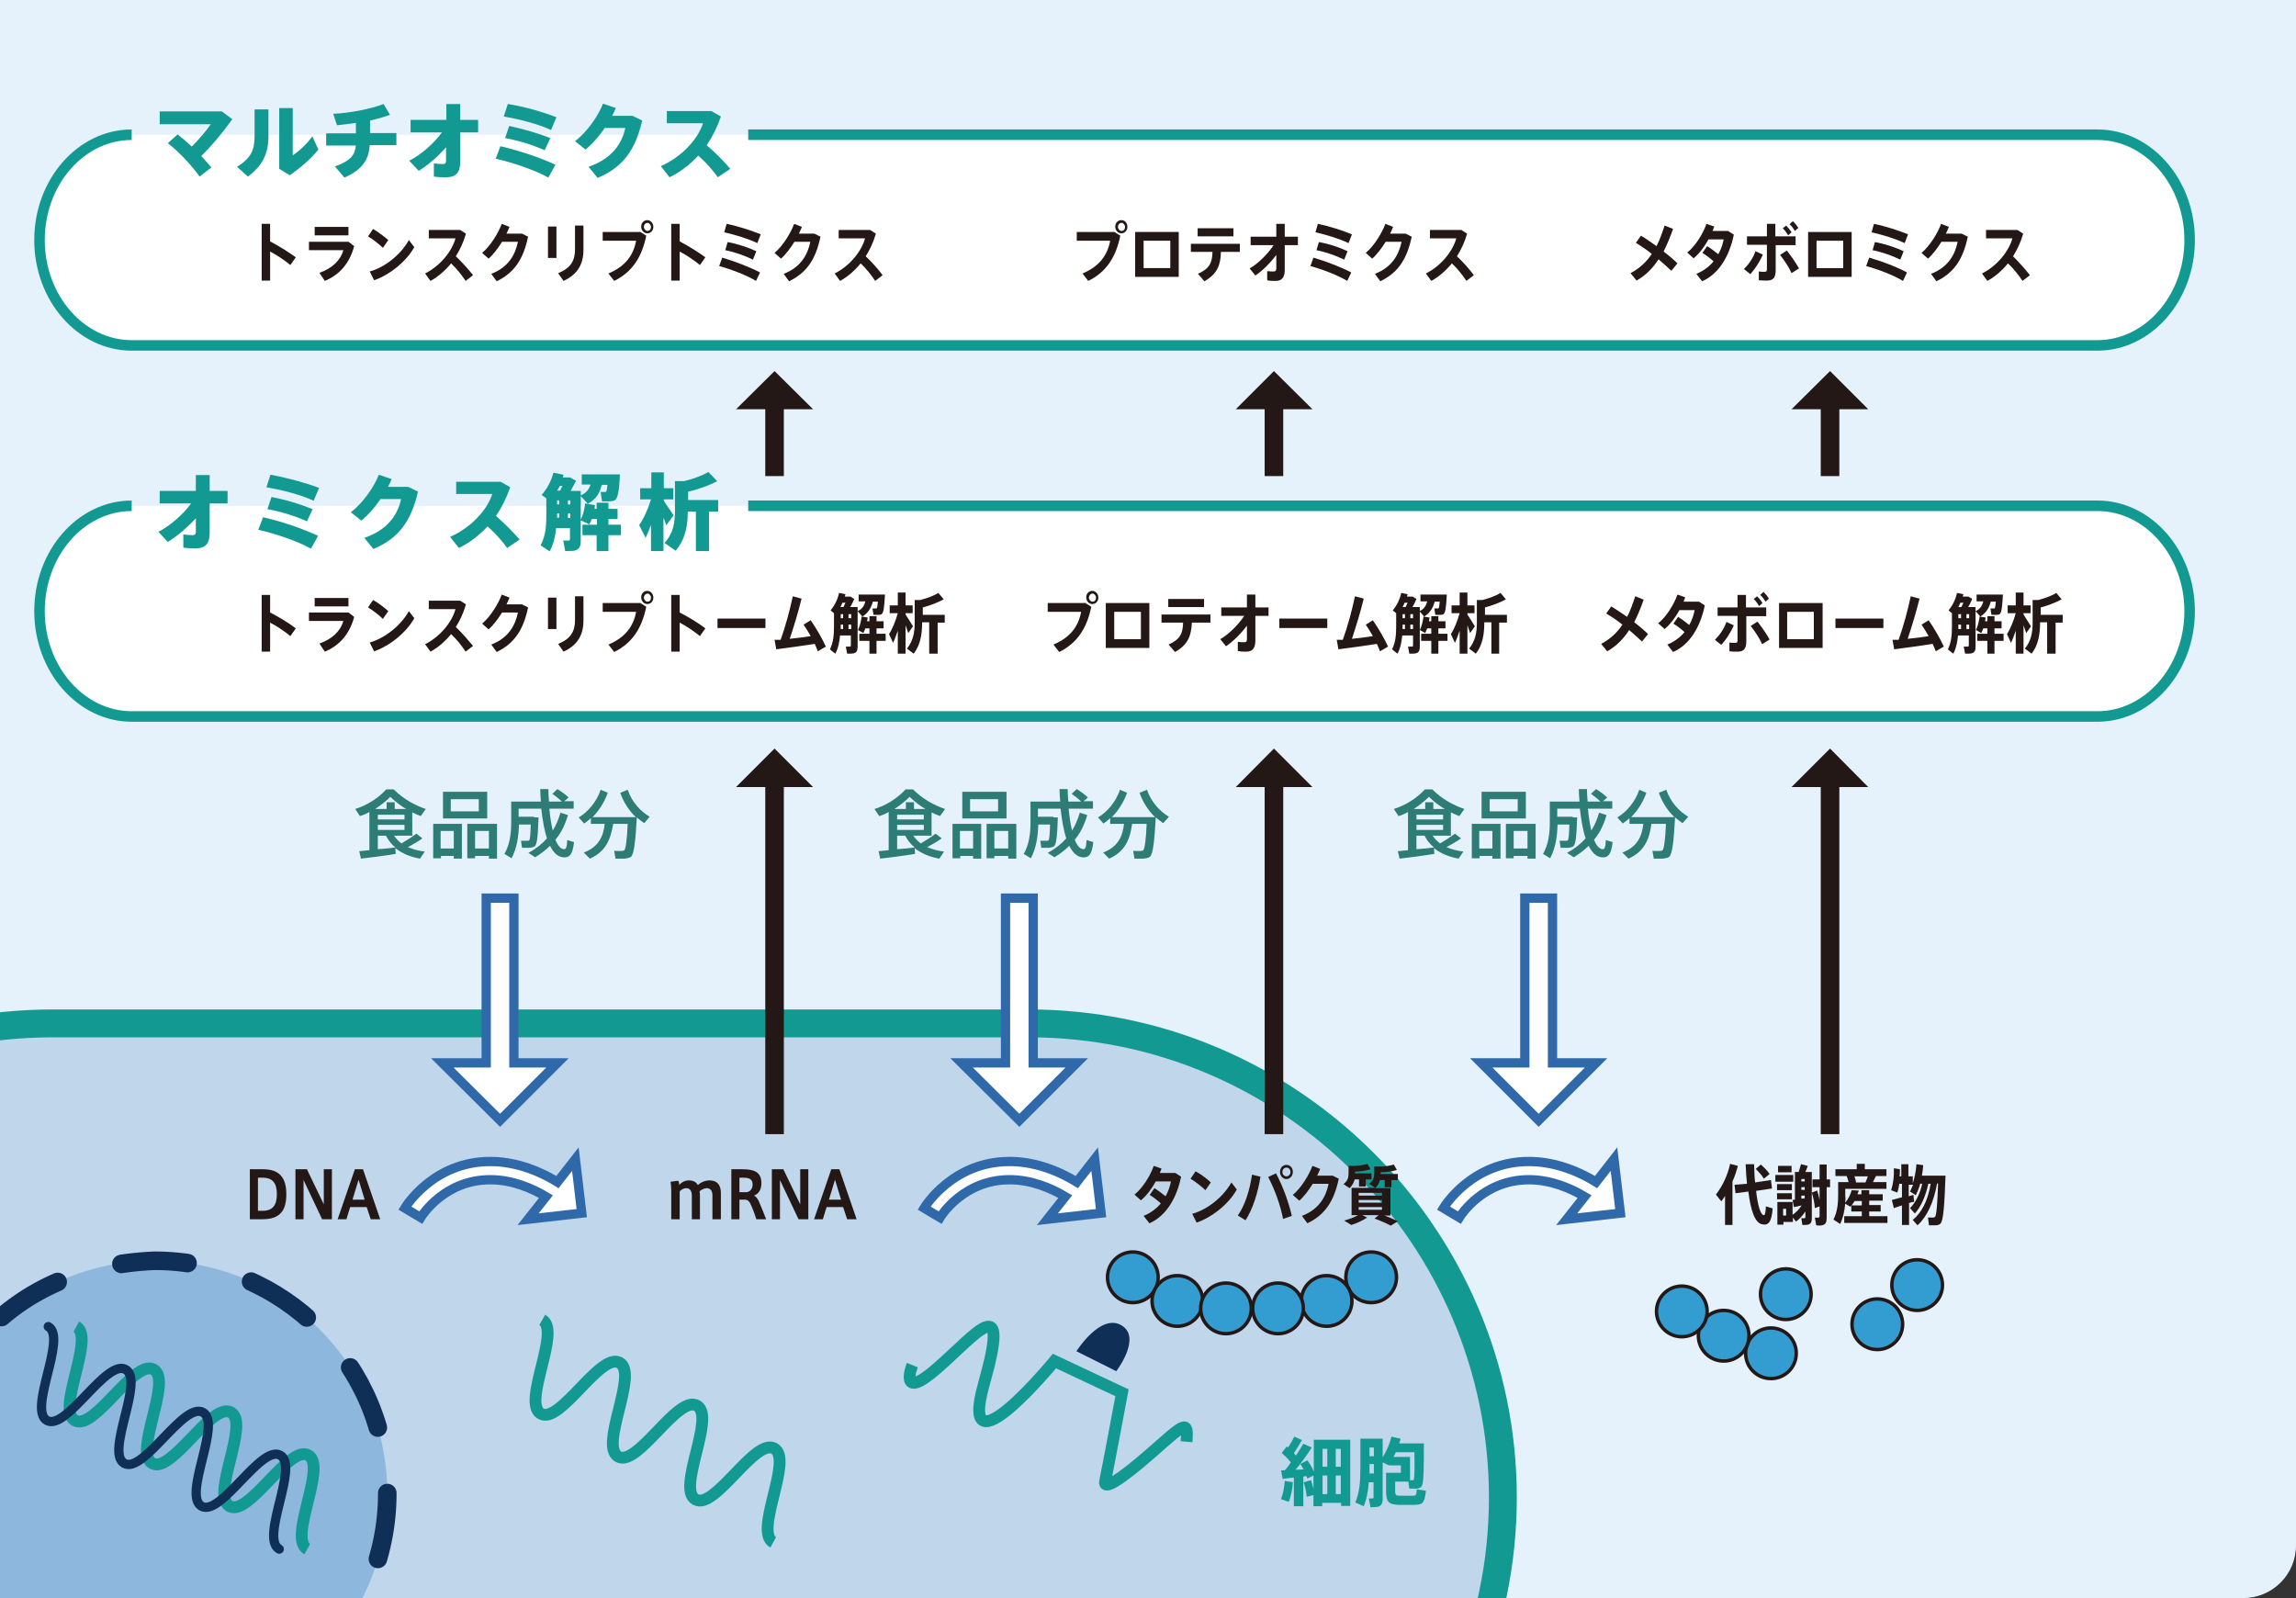 <?xml version="1.0" encoding="utf-8"?>
<!-- Generator: Adobe Illustrator 26.0.1, SVG Export Plug-In . SVG Version: 6.00 Build 0)  -->
<svg version="1.1" id="レイヤー_1" xmlns="http://www.w3.org/2000/svg" xmlns:xlink="http://www.w3.org/1999/xlink" x="0px"
	 y="0px" width="680px" height="473.3px" viewBox="0 0 680 473.3" style="enable-background:new 0 0 680 473.3;"
	 xml:space="preserve">
<rect x="0" y="0" width="680" height="473.3" fill="#333333" stroke="none"/>
<style type="text/css">
	.st0{fill:#E5F1FB;}
	.st1{fill:#FFFFFF;stroke:#129A92;stroke-width:3.115;stroke-miterlimit:10;}
	.st2{fill:#129A92;}
	.st3{fill:#231815;}
	.st4{fill:#2E7C76;}
	.st5{fill:none;stroke:#231815;stroke-width:5.502;stroke-miterlimit:10;}
	.st6{opacity:0.25;clip-path:url(#SVGID_00000102502403453906076290000016439939789558323133_);}
	.st7{fill:#4A85BD;}
	.st8{clip-path:url(#SVGID_00000102502403453906076290000016439939789558323133_);}
	.st9{fill:none;stroke:#129A92;stroke-width:8.254;stroke-miterlimit:10;}
	.st10{fill:#FFFFFF;stroke:#3069A9;stroke-width:2.751;stroke-miterlimit:10;}
	.st11{fill:#339CD1;stroke:#231815;stroke-width:1.021;stroke-miterlimit:10;}
	.st12{fill:none;stroke:#129A92;stroke-width:3.498;stroke-miterlimit:10;}
	.st13{fill:#0F2F57;}
	.st14{clip-path:url(#SVGID_00000092445132922337821620000003064257666284901024_);}
	.st15{fill:#8EB7DD;}
	.st16{fill:none;stroke:#0F2F57;stroke-width:5.502;stroke-linecap:round;stroke-miterlimit:10;stroke-dasharray:19.672,19.672;}
	.st17{fill:none;stroke:#0F2F57;stroke-width:2.751;stroke-linecap:round;stroke-miterlimit:10;}
	.st18{clip-path:url(#SVGID_00000137113123514345200620000005352216553449046950_);}
	.st19{fill:#F8E9E1;}
	.st20{fill:#B6D6E6;}
	.st21{fill:#237E95;}
	.st22{fill:#FFFFFF;}
	.st23{fill:none;stroke:#211512;stroke-width:2.374;stroke-linecap:round;stroke-miterlimit:10;}
	.st24{fill:none;stroke:#211512;stroke-width:2.374;stroke-linecap:round;stroke-linejoin:round;stroke-miterlimit:10;}
	.st25{fill:none;stroke:#211512;stroke-width:2.016;stroke-linecap:round;stroke-miterlimit:10;}
	.st26{fill:#9E6C4A;}
	.st27{fill:none;stroke:#211512;stroke-width:2.373;stroke-linecap:round;stroke-miterlimit:10;}
	.st28{fill:#211512;}
	.st29{fill:none;stroke:#211512;stroke-width:2.373;stroke-linecap:round;stroke-linejoin:round;stroke-miterlimit:10;}
	.st30{fill:none;stroke:#344053;stroke-width:3;stroke-linecap:round;stroke-miterlimit:10;}
	.st31{fill:#F5BF2E;}
	.st32{fill:none;stroke:#344053;stroke-width:3;stroke-linecap:round;stroke-linejoin:round;stroke-miterlimit:10;}
	.st33{fill:#3AAAC3;}
	.st34{fill:#D65C80;}
	.st35{fill:#E67D94;}
	.st36{fill:#4D6183;}
	.st37{fill:#F8CD74;}
	.st38{fill:#163654;}
	.st39{fill:#1472A7;}
	.st40{fill:#A175AC;}
	.st41{fill:#65AFDA;}
	.st42{fill:#32406A;}
	.st43{fill:#74CAF2;}
	.st44{fill:#AADCF2;}
	.st45{opacity:0.5;}
	.st46{fill-rule:evenodd;clip-rule:evenodd;fill:#3AAFE0;}
	.st47{fill:#3AAFE0;}
	.st48{fill:#5DB6AC;}
	.st49{fill:#E3CBA9;}
	.st50{fill:#EFB8A5;}
	.st51{fill:#28273C;}
	.st52{fill:#EFEA3C;}
</style>
<g>
	<path class="st0" d="M0,0v473.3h664.4c8.6,0,15.6-7,15.6-15.6V0H0z"/>
	<path class="st1" d="M221.6,39.9h399.6c15,0,27.3,14,27.3,31.2l0,0c0,17.2-12.3,31.2-27.3,31.2H39c-15,0-27.3-14-27.3-31.2l0,0
		c0-17.2,12.3-31.2,27.3-31.2"/>
	<g>
		<path class="st2" d="M59.1,52.3c-2-2.9-5.9-7.2-9.4-9.9l2.9-2.6c1.4,1.1,2.8,2.3,4.2,3.6c2.2-2.2,4.5-4.9,5.6-6.6H47.3v-3.8h18.4
			l3.1,2.3c-2.7,3.8-6.1,7.9-9.2,10.9c1.1,1.2,2.2,2.4,3,3.4L59.1,52.3z"/>
		<path class="st2" d="M79.5,32.4v8c0,4.9-1.6,8.6-6.1,11.9l-3.2-2.9c4.5-2.8,5.2-5.4,5.2-9.2v-7.8H79.5z M86.7,32v14
			c1.9-1.2,4.2-3.4,5.8-5.6l1.8,3.9c-2.4,2.9-5.4,5.5-8.5,7.6l-3.1-1.9V32H86.7z"/>
		<path class="st2" d="M105.4,39.4v-3c-1.9,0.3-3.9,0.5-5.6,0.7l-1.1-3.4c4.7-0.2,11.1-1.4,14.9-2.9l1.9,3.2
			c-1.6,0.6-3.7,1.2-5.9,1.7v3.7h7.8V43h-7.9c-0.3,4.3-2.1,7.2-7.5,9.6l-2.8-3.3c4.7-1.7,5.9-3.4,6.2-6.2h-8.8v-3.6H105.4z"/>
		<path class="st2" d="M124,50.6l-2.8-3c3.4-1.7,7.4-5.2,9.7-8.4h-9.3v-3.7h10.6v-4.7h4.1v4.7h5.3v3.7h-5.3V48c0,3-1.2,4.5-4.1,4.5
			c-1.1,0-2.4,0-3.7-0.2v-3.9c1,0.1,2,0.2,2.6,0.2c0.6,0,1-0.2,1-0.9v-4.1C129.9,46.2,126.8,48.9,124,50.6z"/>
		<path class="st2" d="M164.5,48.8l-2.1,3.8c-3.7-2.1-10.3-4.4-15.6-5.6l1.4-3.7C153.8,44.6,160.3,46.8,164.5,48.8z M164.8,34.7
			l-1.6,3.8c-3.8-1.8-9.5-3.2-14-4l1.2-3.7C155.5,31.6,160.8,33.2,164.8,34.7z M163,40.9l-1.7,3.6c-3.1-1.4-7.3-2.8-11.7-3.6
			l1.2-3.6C155,38.2,159.5,39.5,163,40.9z"/>
		<path class="st2" d="M187.3,34.3l2.9,1.4c-2.1,8.9-5.7,13.8-13.2,17l-2.7-3.3c7-2.4,9.9-6.9,10.9-11.5h-6.1
			c-1.7,2.5-3.7,4.8-5.7,6.4l-3.1-2.5c3.6-2.7,6.9-7.5,8.3-11.1l3.8,1.3c-0.3,0.8-0.7,1.5-1.1,2.3H187.3z"/>
		<path class="st2" d="M216.3,50l-3.7,2.5c-1.5-2.1-3.6-4.5-5.8-6.4c-2.5,2.7-5.4,4.9-8.5,6.4l-2.6-3.3c6.4-2.8,11.1-8.2,12.5-12.7
			h-10.7v-3.6h13.2l2.8,1.6c-1.1,3.2-2.5,6-4.2,8.5C211.9,45.2,214.3,47.7,216.3,50z"/>
	</g>
	<g>
		<path class="st3" d="M87.6,76.2L86,78.5c-1.7-1.4-3.9-2.9-6-4v8.6h-2.5V66.3H80v5.2C82.5,72.8,85.4,74.6,87.6,76.2z"/>
		<path class="st3" d="M103.2,71.6l1.7,1.3c-1.4,5.2-4.4,8.5-8.7,10.3l-1.6-2.4c3.8-1.3,6.3-3.8,7.1-6.7H91.5v-2.5H103.2z
			 M103.2,67.2v2.5h-10v-2.5H103.2z"/>
		<path class="st3" d="M115,71.1l-1.6,2.3c-1-1-2.9-2.5-4.4-3.4l1.5-2.2C112.1,68.8,113.9,70.1,115,71.1z M121.1,71.1l1.6,2.1
			c-2.4,4.3-7.3,8.2-11.9,9.8l-1.3-2.6C114,79.2,118.7,75.4,121.1,71.1z"/>
		<path class="st3" d="M140.1,81.5l-2.2,1.7c-1.1-1.7-2.7-3.7-4.3-5.2c-1.8,2.2-3.9,4-6.1,5.2l-1.6-2.2c4.6-2.3,8-6.7,9-10.4H127
			v-2.5h9.3l1.7,1.1c-0.7,2.5-1.8,4.8-3,6.7C136.8,77.6,138.6,79.6,140.1,81.5z"/>
		<path class="st3" d="M154.6,69.2l1.8,0.9c-1.4,6.7-4.1,10.7-9.3,13.2l-1.6-2.2c5-1.9,7.1-5.6,7.9-9.5h-4.7c-1.2,1.9-2.6,3.8-4,5
			l-1.9-1.7c2.5-2.1,4.8-5.9,5.8-8.6l2.3,0.9c-0.2,0.6-0.6,1.3-0.9,2H154.6z"/>
		<path class="st3" d="M164.8,67.1v9.3h-2.5v-9.3H164.8z M172.8,66.9V74c0,4.3-1.8,7.3-5.9,9.2l-1.6-2.3c3.8-1.5,5-3.8,5-7v-7.1
			H172.8z"/>
		<path class="st3" d="M189.5,68.6l1.9,1.2c-1.3,6.4-4.2,10.8-9.5,13.4l-1.7-2.2c5-2.1,7.4-5.4,8.2-9.7h-9.9v-2.6H189.5z
			 M193.5,67.2c0,1.1-0.8,1.9-1.8,1.9c-1,0-1.8-0.9-1.8-2s0.8-1.9,1.8-1.9C192.7,65.2,193.5,66.1,193.5,67.2L193.5,67.2z
			 M190.7,67.2c0,0.6,0.5,1.2,1.1,1.2c0.6,0,1-0.5,1-1.2c0-0.6-0.5-1.2-1-1.2C191.2,66,190.7,66.5,190.7,67.2L190.7,67.2z"/>
		<path class="st3" d="M208.9,76.2l-1.6,2.3c-1.7-1.4-3.9-2.9-6-4v8.6h-2.5V66.3h2.5v5.2C203.8,72.8,206.7,74.6,208.9,76.2z"/>
		<path class="st3" d="M225.1,80.7l-1.2,2.5c-2.6-1.6-7.2-3.4-10.9-4.4l0.9-2.5C217.6,77.4,222.1,79.1,225.1,80.7z M225.3,69.4
			l-1,2.6c-2.7-1.3-6.7-2.5-9.8-3.2l0.7-2.5C218.7,67,222.6,68.3,225.3,69.4z M224,74.4l-1,2.5c-2.2-1.1-5.2-2.2-8.2-2.8l0.7-2.4
			C218.4,72.2,221.6,73.3,224,74.4z"/>
		<path class="st3" d="M241.2,69.2l1.8,0.9c-1.4,6.7-4.1,10.7-9.3,13.2l-1.6-2.2c5-1.9,7.1-5.6,7.9-9.5h-4.7c-1.2,1.9-2.6,3.8-4,5
			l-1.9-1.7c2.5-2.1,4.8-5.9,5.8-8.6l2.3,0.9c-0.2,0.6-0.6,1.3-0.9,2H241.2z"/>
		<path class="st3" d="M261.4,81.5l-2.2,1.7c-1.1-1.7-2.7-3.7-4.3-5.2c-1.8,2.2-3.9,4-6.1,5.2l-1.6-2.2c4.6-2.3,8-6.7,9-10.4h-7.8
			v-2.5h9.3l1.7,1.1c-0.7,2.5-1.8,4.8-3,6.7C258.2,77.6,260,79.6,261.4,81.5z"/>
	</g>
	<g>
		<g>
			<path class="st4" d="M109.4,251.8v-11.3c-0.9,0.5-1.8,0.9-2.8,1.2l-1.4-2.1c3.2-1,6.5-2.9,9.2-5.8h2.2c2.9,2.9,6.3,4.7,9.5,5.8
				l-1.5,2.1c-0.8-0.3-1.7-0.7-2.5-1.1v6.9h-5.4c0.6,0.9,1.4,1.7,2.2,2.3c1.7-1,3.4-2.1,4.4-2.9l1.8,1.4c-1.1,0.8-2.6,1.7-4.3,2.6
				c1.5,0.6,3.1,1.1,5,1.3l-1.4,2.1c-2.8-0.5-5.3-1.5-7.3-3.1l0.1,1.7c-3,0.5-7.6,1.1-10.3,1.4l-0.5-2.2
				C107.3,252,108.3,251.9,109.4,251.8z M111.9,239.6h2.6v-2h2.4v2h3.4c-1.6-0.9-3.1-2.1-4.7-3.6c-1.5,1.5-3,2.6-4.5,3.6H111.9z
				 M119.8,242.7v-1.4h-7.9v1.4H119.8z M111.9,244.3v1.5h7.9v-1.5H111.9z M117.1,251c-1.1-0.9-2.1-2.1-2.8-3.5h-2.4v4
				C113.7,251.4,115.6,251.2,117.1,251z"/>
			<path class="st4" d="M130.6,253.4v0.8h-2.3V244h8.5v10.3h-2.4v-0.8H130.6z M134.4,251.3v-5.2h-3.9v5.2H134.4z M144.3,234.5v7.9
				h-13.1v-7.9H144.3z M133.5,240.3h8.3v-3.6h-8.3V240.3z M140.7,253.4v0.8h-2.3V244h8.8v10.3h-2.4v-0.8H140.7z M144.8,251.3v-5.2
				h-4.1v5.2H144.8z"/>
			<path class="st4" d="M158.2,242.1h1.3c-0.2,5.4-0.4,8.1-1.2,8.6c-0.3,0.2-0.8,0.3-1.4,0.4c-0.5,0-1.6,0-2.3,0l-0.3-2.1
				c0.6,0,1.5,0,2,0c0.2,0,0.3,0,0.4-0.1c0.3-0.2,0.4-1.7,0.5-4.7h-3.5c-0.1,3.5-0.6,7-2.2,10l-2.1-1.3c1.6-2.8,2-6,2-9.4v-6.1h1.4
				h0.9h6.5c-0.1-1.2-0.2-2.4-0.2-3.7h2.4c0,1.3,0.1,2.5,0.2,3.7h3.8c-0.7-0.7-1.7-1.5-2.8-2.3l1.5-1.4c1.4,0.9,2.5,1.7,3.3,2.5
				l-1.3,1.1h2.8v2.2h-7.2c0.2,2.5,0.6,4.7,1,6.5c1-1.6,1.7-3.3,2.3-5.3l2.2,0.7c-0.8,2.8-2,5.3-3.7,7.3c0.7,1.8,1.6,2.8,2.6,2.8
				c0.5,0,0.8-0.5,0.9-2.7l2,0.6c-0.4,3.8-1.4,4.7-3.3,4.5c-1.6-0.2-2.8-1.4-3.8-3.4c-1.3,1.3-2.8,2.4-4.4,3.4l-2-1.3
				c2.2-1.2,4-2.6,5.5-4.3c-0.8-2.4-1.3-5.4-1.7-8.8h-6.7v2.4h3.6H158.2z"/>
			<path class="st4" d="M174.7,254.3c-0.6-0.6-1.1-1.1-1.8-1.8c4.5-1.7,5.8-4.9,6.2-8.5h-4.1v-1.7c-0.6,0.6-1.3,1.1-2,1.6l-1.6-1.8
				c2.7-1.6,5.3-4.6,6.5-8.2l2.1,0.9c-1,2.8-2.6,5.3-4.5,7.2h10.5h1h1.3c-1.9-1.8-3.6-4.3-4.6-7.2l2.2-0.9c1.2,3.6,3.8,6.4,6.5,8
				l-1.6,1.9c-0.7-0.5-1.5-1.1-2.2-1.7c-0.4,7.1-0.8,11-1.8,11.7c-0.4,0.3-1,0.4-1.8,0.5c-0.6,0-1.9,0-2.7,0l-0.4-2.3
				c0.7,0,1.8,0.1,2.4,0c0.2,0,0.4,0,0.6-0.2c0.4-0.4,0.8-2.9,1-7.8h-4.3C180.9,248.4,179.5,252.2,174.7,254.3z"/>
		</g>
	</g>
	<g>
		<g>
			<path class="st4" d="M263.2,251.8v-11.3c-0.9,0.5-1.8,0.9-2.8,1.2l-1.4-2.1c3.2-1,6.5-2.9,9.2-5.8h2.2c2.9,2.9,6.3,4.7,9.5,5.8
				l-1.5,2.1c-0.8-0.3-1.7-0.7-2.5-1.1v6.9h-5.4c0.6,0.9,1.4,1.7,2.2,2.3c1.7-1,3.4-2.1,4.4-2.9l1.8,1.4c-1.1,0.8-2.6,1.7-4.3,2.6
				c1.5,0.6,3.1,1.1,5,1.3l-1.4,2.1c-2.8-0.5-5.3-1.5-7.3-3.1l0.1,1.7c-3,0.5-7.6,1.1-10.3,1.4l-0.5-2.2
				C261.1,252,262.1,251.9,263.2,251.8z M265.7,239.6h2.6v-2h2.4v2h3.4c-1.6-0.9-3.1-2.1-4.7-3.6c-1.5,1.5-3,2.6-4.5,3.6H265.7z
				 M273.6,242.7v-1.4h-7.9v1.4H273.6z M265.7,244.3v1.5h7.9v-1.5H265.7z M270.9,251c-1.1-0.9-2.1-2.1-2.8-3.5h-2.4v4
				C267.5,251.4,269.4,251.2,270.9,251z"/>
			<path class="st4" d="M284.4,253.4v0.8h-2.3V244h8.5v10.3h-2.4v-0.8H284.4z M288.2,251.3v-5.2h-3.9v5.2H288.2z M298.1,234.5v7.9
				H285v-7.9H298.1z M287.3,240.3h8.3v-3.6h-8.3V240.3z M294.5,253.4v0.8h-2.3V244h8.8v10.3h-2.4v-0.8H294.5z M298.6,251.3v-5.2
				h-4.1v5.2H298.6z"/>
			<path class="st4" d="M312,242.1h1.3c-0.2,5.4-0.4,8.1-1.2,8.6c-0.3,0.2-0.8,0.3-1.4,0.4c-0.5,0-1.7,0-2.3,0l-0.3-2.1
				c0.6,0,1.5,0,2,0c0.2,0,0.3,0,0.4-0.1c0.3-0.2,0.4-1.7,0.5-4.7h-3.5c-0.1,3.5-0.6,7-2.2,10l-2.1-1.3c1.6-2.8,2-6,2-9.4v-6.1h1.4
				h0.9h6.5c-0.1-1.2-0.2-2.4-0.2-3.7h2.4c0,1.3,0.1,2.5,0.2,3.7h3.8c-0.7-0.7-1.7-1.5-2.8-2.3l1.5-1.4c1.4,0.9,2.5,1.7,3.3,2.5
				l-1.3,1.1h2.8v2.2h-7.2c0.2,2.5,0.6,4.7,1,6.5c1-1.6,1.7-3.3,2.3-5.3l2.2,0.7c-0.8,2.8-2,5.3-3.7,7.3c0.7,1.8,1.6,2.8,2.6,2.8
				c0.5,0,0.8-0.5,0.9-2.7l2,0.6c-0.4,3.8-1.4,4.7-3.3,4.5c-1.6-0.2-2.8-1.4-3.8-3.4c-1.3,1.3-2.8,2.4-4.4,3.4l-2-1.3
				c2.2-1.2,4-2.6,5.5-4.3c-0.8-2.4-1.3-5.4-1.7-8.8h-6.7v2.4h3.6H312z"/>
			<path class="st4" d="M328.5,254.3c-0.6-0.6-1.1-1.1-1.8-1.8c4.5-1.7,5.8-4.9,6.2-8.5h-4.1v-1.7c-0.6,0.6-1.3,1.1-2,1.6l-1.6-1.8
				c2.7-1.6,5.3-4.6,6.5-8.2l2.1,0.9c-1,2.8-2.6,5.3-4.5,7.2h10.5h1h1.3c-1.9-1.8-3.6-4.3-4.6-7.2l2.2-0.9c1.2,3.6,3.8,6.4,6.5,8
				l-1.7,1.9c-0.7-0.5-1.5-1.1-2.2-1.7c-0.4,7.1-0.8,11-1.8,11.7c-0.4,0.3-1,0.4-1.8,0.5c-0.6,0-1.9,0-2.7,0l-0.4-2.3
				c0.7,0,1.8,0.1,2.4,0c0.2,0,0.4,0,0.6-0.2c0.4-0.4,0.8-2.9,1-7.8h-4.3C334.7,248.4,333.3,252.2,328.5,254.3z"/>
		</g>
	</g>
	<g>
		<g>
			<path class="st4" d="M417,251.8v-11.3c-0.9,0.5-1.8,0.9-2.8,1.2l-1.4-2.1c3.2-1,6.5-2.9,9.2-5.8h2.2c2.9,2.9,6.3,4.7,9.5,5.8
				l-1.5,2.1c-0.8-0.3-1.7-0.7-2.5-1.1v6.9h-5.4c0.6,0.9,1.4,1.7,2.2,2.3c1.7-1,3.4-2.1,4.4-2.9l1.8,1.4c-1.1,0.8-2.6,1.7-4.3,2.6
				c1.5,0.6,3.1,1.1,5,1.3l-1.4,2.1c-2.8-0.5-5.3-1.5-7.3-3.1l0.1,1.7c-3,0.5-7.6,1.1-10.3,1.4l-0.5-2.2
				C414.9,252,415.9,251.9,417,251.8z M419.5,239.6h2.6v-2h2.4v2h3.4c-1.6-0.9-3.1-2.1-4.7-3.6c-1.5,1.5-3,2.6-4.5,3.6H419.5z
				 M427.4,242.7v-1.4h-7.9v1.4H427.4z M419.5,244.3v1.5h7.9v-1.5H419.5z M424.7,251c-1.1-0.9-2.1-2.1-2.8-3.5h-2.4v4
				C421.3,251.4,423.2,251.2,424.7,251z"/>
			<path class="st4" d="M438.2,253.4v0.8h-2.3V244h8.5v10.3H442v-0.8H438.2z M442,251.3v-5.2h-3.9v5.2H442z M451.9,234.5v7.9h-13.1
				v-7.9H451.9z M441.2,240.3h8.3v-3.6h-8.3V240.3z M448.3,253.4v0.8H446V244h8.8v10.3h-2.4v-0.8H448.3z M452.4,251.3v-5.2h-4.1v5.2
				H452.4z"/>
			<path class="st4" d="M465.8,242.1h1.3c-0.2,5.4-0.4,8.1-1.2,8.6c-0.3,0.2-0.8,0.3-1.4,0.4c-0.5,0-1.7,0-2.3,0l-0.3-2.1
				c0.6,0,1.5,0,2,0c0.2,0,0.3,0,0.4-0.1c0.3-0.2,0.4-1.7,0.5-4.7h-3.5c-0.1,3.5-0.6,7-2.2,10l-2.1-1.3c1.6-2.8,2-6,2-9.4v-6.1h1.4
				h0.9h6.5c-0.1-1.2-0.2-2.4-0.2-3.7h2.4c0,1.3,0.1,2.5,0.2,3.7h3.8c-0.7-0.7-1.7-1.5-2.8-2.3l1.5-1.4c1.4,0.9,2.5,1.7,3.3,2.5
				l-1.3,1.1h2.8v2.2h-7.2c0.2,2.5,0.6,4.7,1,6.5c1-1.6,1.7-3.3,2.3-5.3l2.2,0.7c-0.8,2.8-2,5.3-3.7,7.3c0.7,1.8,1.6,2.8,2.6,2.8
				c0.5,0,0.8-0.5,0.9-2.7l2,0.6c-0.4,3.8-1.4,4.7-3.3,4.5c-1.6-0.2-2.8-1.4-3.8-3.4c-1.3,1.3-2.8,2.4-4.4,3.4l-2-1.3
				c2.2-1.2,4-2.6,5.5-4.3c-0.8-2.4-1.3-5.4-1.7-8.8h-6.7v2.4h3.6H465.8z"/>
			<path class="st4" d="M482.3,254.3c-0.6-0.6-1.1-1.1-1.8-1.8c4.5-1.7,5.8-4.9,6.2-8.5h-4.1v-1.7c-0.6,0.6-1.3,1.1-2,1.6l-1.6-1.8
				c2.7-1.6,5.3-4.6,6.5-8.2l2.1,0.9c-1,2.8-2.6,5.3-4.5,7.2h10.5h1h1.3c-1.9-1.8-3.6-4.3-4.6-7.2l2.2-0.9c1.2,3.6,3.8,6.4,6.5,8
				l-1.7,1.9c-0.7-0.5-1.5-1.1-2.2-1.7c-0.4,7.1-0.8,11-1.8,11.7c-0.4,0.3-1,0.4-1.8,0.5c-0.6,0-1.9,0-2.7,0l-0.4-2.3
				c0.7,0,1.8,0.1,2.4,0c0.2,0,0.4,0,0.6-0.2c0.4-0.4,0.8-2.9,1-7.8h-4.3C488.5,248.4,487.1,252.2,482.3,254.3z"/>
		</g>
	</g>
	<g>
		<path class="st3" d="M329.9,68.6l1.9,1.2c-1.3,6.4-4.2,10.8-9.5,13.4l-1.7-2.2c5-2.1,7.4-5.4,8.2-9.7h-9.9v-2.6H329.9z
			 M333.9,67.2c0,1.1-0.8,1.9-1.8,1.9c-1,0-1.8-0.9-1.8-2s0.8-1.9,1.8-1.9C333.2,65.2,333.9,66.1,333.9,67.2L333.9,67.2z
			 M331.1,67.2c0,0.6,0.5,1.2,1.1,1.2c0.6,0,1-0.5,1-1.2c0-0.6-0.5-1.2-1-1.2C331.6,66,331.1,66.5,331.1,67.2L331.1,67.2z"/>
		<path class="st3" d="M349.1,68.7V82h-12.9V68.7H349.1z M346.6,79.4v-8.1h-7.9v8.1H346.6z"/>
		<path class="st3" d="M356.7,83.3l-1.9-2.2c3.5-1.6,4.2-3.3,4.3-6.5h-6.4v-2.4h14.5v2.4h-5.6C361.5,78.4,360.6,81.1,356.7,83.3z
			 M365.3,67.5V70h-10.6v-2.4H365.3z"/>
		<path class="st3" d="M371.8,81.6l-1.7-2.1c2.5-1.4,5.4-4.3,7.1-6.9h-6.8v-2.5h7.6v-3.8h2.5v3.8h3.9v2.5h-3.9v7.3
			c0,2.2-0.8,3.3-2.7,3.3c-0.8,0-1.7,0-2.5-0.2v-2.7c0.7,0.1,1.4,0.1,1.9,0.1c0.6,0,0.8-0.3,0.8-0.9v-4
			C376.2,77.9,373.9,80.2,371.8,81.6z"/>
		<path class="st3" d="M400.2,80.7l-1.2,2.5c-2.6-1.6-7.2-3.4-10.9-4.4l0.9-2.5C392.7,77.4,397.2,79.1,400.2,80.7z M400.4,69.4
			l-1,2.6c-2.7-1.3-6.7-2.5-9.8-3.2l0.7-2.5C393.8,67,397.7,68.3,400.4,69.4z M399.1,74.4l-1,2.5c-2.2-1.1-5.2-2.2-8.2-2.8l0.7-2.4
			C393.6,72.2,396.8,73.3,399.1,74.4z"/>
		<path class="st3" d="M416.3,69.2l1.8,0.9c-1.4,6.7-4.1,10.7-9.3,13.2l-1.6-2.2c5-1.9,7.1-5.6,7.9-9.5h-4.7c-1.2,1.9-2.6,3.8-4,5
			l-1.9-1.7c2.5-2.1,4.8-5.9,5.8-8.6l2.3,0.9c-0.2,0.6-0.6,1.3-0.9,2H416.3z"/>
		<path class="st3" d="M436.5,81.5l-2.2,1.7c-1.1-1.7-2.7-3.7-4.3-5.2c-1.8,2.2-3.9,4-6.1,5.2l-1.6-2.2c4.6-2.3,8-6.7,9-10.4h-7.8
			v-2.5h9.3l1.7,1.1c-0.7,2.5-1.8,4.8-3,6.7C433.3,77.6,435.1,79.6,436.5,81.5z"/>
	</g>
	<g>
		<path class="st3" d="M490.6,72.9c1-1.9,1.7-4,2.4-6.1l2.5,1c-0.8,2.3-1.7,4.5-2.8,6.7c1.6,1.2,3,2.4,4.1,3.5l-1.8,2.2
			c-0.9-0.9-2.3-2.1-3.8-3.4c-1.6,2.5-3.7,4.7-6.5,6.3l-1.8-2.2c2.7-1.4,4.8-3.4,6.3-5.7c-1.6-1.3-3.3-2.4-4.7-3.3l1.5-2.1
			C487.4,70.6,488.9,71.7,490.6,72.9z"/>
		<path class="st3" d="M505.6,72.9c1,0.6,2.3,1.6,3.3,2.4c0.8-1.4,1.3-2.9,1.6-4.4H506c-1.2,2.2-2.8,4.3-4.4,5.6l-1.9-1.7
			c2.4-1.9,4.7-5.6,5.7-8.5l2.3,0.8c-0.2,0.4-0.3,0.9-0.5,1.3h4.6l1.7,1.1c-1.3,6.4-4.5,11.7-9.4,13.8l-1.7-2.2
			c2-0.8,3.8-2.1,5.1-3.7c-1-0.9-2.3-1.9-3.3-2.5L505.6,72.9z"/>
		<path class="st3" d="M522.1,75.4c-0.9,2.1-2.2,4.1-3.7,5.8l-1.9-1.5c1.4-1.4,2.8-3.4,3.4-5.3L522.1,75.4z M531.9,72.6h-6V80
			c0,2.3-0.8,3.1-2.6,3.1c-0.6,0-1.5,0-2.4-0.1v-2.6c0.6,0.1,1.2,0.1,1.7,0.1c0.6,0,0.7-0.2,0.7-0.9v-7.1h-5.9v-2.5h5.9v-3.7h2.5
			v3.7h6V72.6z M529.2,74.2c1.4,1.8,2.6,3.5,3.6,5.3l-2.2,1.4c-0.8-1.8-2-3.6-3.4-5.4L529.2,74.2z M529,66.8c0.7,0.7,1.1,1.2,1.6,2
			l-1,0.9c-0.5-0.8-0.9-1.4-1.6-2.1L529,66.8z M531,65.5c0.7,0.7,1.1,1.2,1.6,2l-1,0.9c-0.5-0.8-0.9-1.4-1.6-2L531,65.5z"/>
		<path class="st3" d="M548.4,68.7V82h-12.9V68.7H548.4z M545.9,79.4v-8.1H538v8.1H545.9z"/>
		<path class="st3" d="M564.8,80.7l-1.2,2.5c-2.6-1.6-7.2-3.4-10.9-4.4l0.9-2.5C557.4,77.4,561.9,79.1,564.8,80.7z M565.1,69.4
			l-1,2.6c-2.7-1.3-6.7-2.5-9.8-3.2l0.7-2.5C558.5,67,562.4,68.3,565.1,69.4z M563.8,74.4l-1,2.5c-2.2-1.1-5.2-2.2-8.2-2.8l0.7-2.4
			C558.2,72.2,561.4,73.3,563.8,74.4z"/>
		<path class="st3" d="M581,69.2l1.8,0.9c-1.4,6.7-4.1,10.7-9.3,13.2l-1.6-2.2c5-1.9,7.1-5.6,7.9-9.5H575c-1.2,1.9-2.6,3.8-4,5
			l-1.9-1.7c2.5-2.1,4.8-5.9,5.8-8.6l2.3,0.9c-0.2,0.6-0.6,1.3-0.9,2H581z"/>
		<path class="st3" d="M601.2,81.5l-2.2,1.7c-1.1-1.7-2.7-3.7-4.3-5.2c-1.8,2.2-3.9,4-6.1,5.2l-1.6-2.2c4.6-2.3,8-6.7,9-10.4h-7.8
			v-2.5h9.3l1.7,1.1c-0.7,2.5-1.8,4.8-3,6.7C597.9,77.6,599.7,79.6,601.2,81.5z"/>
	</g>
	<path class="st1" d="M221.6,149.8h399.6c15,0,27.3,14,27.3,31.2l0,0c0,17.2-12.3,31.2-27.3,31.2H39c-15,0-27.3-14-27.3-31.2l0,0
		c0-17.2,12.3-31.2,27.3-31.2"/>
	<g>
		<path class="st2" d="M49.7,160.5l-2.8-3c3.4-1.7,7.4-5.2,9.7-8.4h-9.3v-3.7H58v-4.7h4.1v4.7h5.3v3.7h-5.3v8.8c0,3-1.2,4.5-4.1,4.5
			c-1.1,0-2.4,0-3.7-0.2v-3.9c1,0.1,2,0.2,2.7,0.2c0.6,0,1-0.2,1-0.9v-4.1C55.6,156.1,52.5,158.8,49.7,160.5z"/>
		<path class="st2" d="M94.2,158.7l-2.1,3.8c-3.7-2.1-10.3-4.4-15.6-5.6l1.4-3.7C83.5,154.4,89.9,156.7,94.2,158.7z M94.5,144.5
			l-1.6,3.8c-3.8-1.8-9.5-3.2-14-4l1.2-3.7C85.1,141.5,90.5,143,94.5,144.5z M92.6,150.8l-1.7,3.6c-3.1-1.4-7.3-2.8-11.7-3.6
			l1.2-3.6C84.7,148,89.2,149.4,92.6,150.8z"/>
		<path class="st2" d="M120.9,144.2l2.9,1.4c-2.1,8.9-5.7,13.8-13.2,17l-2.7-3.3c7-2.4,9.9-6.9,10.9-11.5h-6.1
			c-1.7,2.5-3.7,4.8-5.7,6.4l-3.1-2.5c3.6-2.7,6.9-7.5,8.3-11.1l3.8,1.3c-0.3,0.8-0.7,1.5-1.1,2.3H120.9z"/>
		<path class="st2" d="M153.9,159.8l-3.7,2.5c-1.5-2.1-3.6-4.5-5.8-6.4c-2.5,2.7-5.4,4.9-8.5,6.4l-2.6-3.3
			c6.4-2.8,11.1-8.2,12.5-12.7h-10.7v-3.6h13.2l2.8,1.6c-1.1,3.2-2.5,6-4.2,8.5C149.5,155.1,151.9,157.5,153.9,159.8z"/>
		<path class="st2" d="M176.8,155.4v-1.7h-1.5c-0.2,0.5-0.5,1.1-0.8,1.6c-0.8-0.4-1.7-0.8-2.5-1.2v6.2c0,1.6-0.5,2.5-1.9,2.8
			c-0.6,0.1-1.8,0.1-2.7,0.1l-0.6-3.1c0.6,0,1.3,0,1.6,0c0.3,0,0.4-0.1,0.4-0.4v-3.3h-4.1c-0.2,2.4-0.8,4.8-1.9,6.9
			c-0.9-0.6-1.8-1.2-2.7-1.8c1.4-2.6,1.7-5.4,1.7-8.7v-5.2l-1.4-1c1.7-1.9,2.9-4.2,3.5-6.6l3,0.6c-0.1,0.3-0.1,0.5-0.2,0.8h0.7h0.9
			h0.5l1.8,1c-0.5,0.9-1,2-1.6,3h1.2h1.8v1.3c1.7-0.7,2.5-1.9,2.9-3.2h-2.6v-3h7.8h1.7h1.8c-0.2,4.9-0.6,7.2-1.6,7.7
			c-0.4,0.2-1.1,0.3-1.8,0.3c-0.4,0-1.4,0-1.9,0l-0.4-2.8c0.3,0,1,0,1.2,0c0.1,0,0.2,0,0.3,0c0.2-0.1,0.4-0.7,0.5-2.1h-1.7
			c-0.5,2.4-1.7,4.3-4.1,5.6l-2.1-2.3v7c0.7-1.4,1.1-3.1,1.3-4.8l2.9,0.5c0,0.4-0.1,0.8-0.1,1.1h0.6v-1.8h3.5v1.8h2.7v3h-2.7v1.7
			h3.7v3.1h-3.7v4.7h-3.5v-4.7h-4.2v-3.1H176.8z M165.6,149.4v-1.2h-0.6v1.2H165.6z M165.6,153.4v-1.3h-0.6v0.5c0,0.2,0,0.5,0,0.7
			H165.6z M165.9,145.3c0.2-0.4,0.4-0.9,0.7-1.4h-0.8c-0.2,0.5-0.5,0.9-0.8,1.4H165.9z M168.9,149.4v-1.2h-0.7v1.2H168.9z
			 M168.9,153.4v-1.3h-0.7v1.3H168.9z"/>
		<path class="st2" d="M199.5,152.6l-2.2,3c-0.2-0.7-0.5-1.5-0.8-2.3v9.9h-3.7v-7.7c-0.5,1.4-1.1,2.7-1.6,3.8l-1.9-3.8
			c1.3-1.8,2.7-4.9,3.5-7.6h-3.2v-3.3h3.3v-4.7h3.7v4.7h2.8v3.3h-2.8v0.4C197.5,149.8,198.8,151.5,199.5,152.6z M209.9,163.2h-3.8
			v-11.7h-2.4c0,4.2-0.7,8.2-3.6,11.6l-3.3-2.3c2.6-2.8,3.1-6,3.1-9.6v-8.7h2.7c2.6-0.6,5.5-1.7,7.2-2.7l2.6,2.7
			c-2.2,1.2-5.7,2.5-8.6,3.1v2.5h8.9v3.4h-2.7V163.2z"/>
	</g>
	<g>
		<path class="st3" d="M87.6,186.1l-1.6,2.3c-1.7-1.4-3.9-2.9-6-4v8.6h-2.5v-16.8H80v5.2C82.5,182.7,85.4,184.4,87.6,186.1z"/>
		<path class="st3" d="M103.2,181.4l1.7,1.3c-1.4,5.2-4.4,8.5-8.7,10.3l-1.6-2.4c3.8-1.3,6.3-3.8,7.1-6.7H91.5v-2.5H103.2z
			 M103.2,177.1v2.5h-10v-2.5H103.2z"/>
		<path class="st3" d="M115,181l-1.6,2.3c-1-1-2.9-2.5-4.4-3.4l1.5-2.2C112.1,178.6,113.9,180,115,181z M121.1,181l1.6,2.1
			c-2.4,4.3-7.3,8.2-11.9,9.8l-1.3-2.6C114,189,118.7,185.3,121.1,181z"/>
		<path class="st3" d="M140.1,191.3l-2.2,1.7c-1.1-1.7-2.7-3.7-4.3-5.2c-1.8,2.2-3.9,4-6.1,5.2l-1.6-2.2c4.6-2.3,8-6.7,9-10.4H127
			v-2.5h9.3l1.7,1.1c-0.7,2.5-1.8,4.8-3,6.7C136.8,187.4,138.6,189.5,140.1,191.3z"/>
		<path class="st3" d="M154.6,179l1.8,0.9c-1.4,6.7-4.1,10.7-9.3,13.2l-1.6-2.2c5-1.9,7.1-5.6,7.9-9.5h-4.7c-1.2,1.9-2.6,3.8-4,5
			l-1.9-1.7c2.5-2.1,4.8-5.9,5.8-8.6l2.3,0.9c-0.2,0.6-0.6,1.3-0.9,2H154.6z"/>
		<path class="st3" d="M164.8,177v9.3h-2.5V177H164.8z M172.8,176.7v7.1c0,4.3-1.8,7.3-5.9,9.2l-1.6-2.3c3.8-1.5,5-3.8,5-7v-7.1
			H172.8z"/>
		<path class="st3" d="M189.5,178.5l1.9,1.2c-1.3,6.4-4.2,10.8-9.5,13.4l-1.7-2.2c5-2.1,7.4-5.4,8.2-9.7h-9.9v-2.6H189.5z
			 M193.5,177c0,1.1-0.8,1.9-1.8,1.9c-1,0-1.8-0.9-1.8-2c0-1.1,0.8-1.9,1.8-1.9C192.7,175,193.5,175.9,193.5,177L193.5,177z
			 M190.7,177c0,0.6,0.5,1.2,1.1,1.2c0.6,0,1-0.5,1-1.2c0-0.6-0.5-1.2-1-1.2C191.2,175.8,190.7,176.4,190.7,177L190.7,177z"/>
		<path class="st3" d="M208.9,186.1l-1.6,2.3c-1.7-1.4-3.9-2.9-6-4v8.6h-2.5v-16.8h2.5v5.2C203.8,182.7,206.7,184.4,208.9,186.1z"/>
		<path class="st3" d="M226.7,183.2v2.8h-14.2v-2.8H226.7z"/>
		<path class="st3" d="M231.2,189.5c1.5-4.2,2.7-8.7,3.6-12.9l2.6,0.7c-1,4-2.2,8-3.5,11.9c2.1-0.2,4.3-0.5,6.2-0.8
			c-0.7-1.2-1.4-2.4-2.1-3.4l2.1-1.3c1.6,2.3,3.4,5.4,4.5,7.8l-2.4,1.4c-0.2-0.7-0.6-1.4-0.9-2.2c-3.9,0.6-8.2,1.2-11.4,1.6
			l-0.5-2.8C230,189.5,230.6,189.5,231.2,189.5z"/>
		<path class="st3" d="M248.8,188.2c-0.2,1.9-0.5,3.7-1.4,5.4c-0.5-0.4-1.1-0.8-1.6-1.3c1-2,1.2-4.2,1.2-6.7v-4l-1-0.8
			c1.2-1.5,2.1-3.3,2.5-5.2l1.9,0.4c-0.1,0.2-0.1,0.5-0.2,0.7h0.8h0.6h0.3l1.1,0.7c-0.3,0.7-0.7,1.6-1.2,2.4h0.3h0.8h1.1v11.7
			c0,1.2-0.3,1.8-1.2,2c-0.4,0.1-1.2,0.1-1.9,0.1l-0.4-2.1c0.4,0,1,0,1.2,0c0.2,0,0.3-0.1,0.3-0.4v-2.9H248.8z M248.9,179.8h0.9
			c0.2-0.4,0.4-0.9,0.6-1.3h-0.9C249.3,179,249.1,179.4,248.9,179.8L248.9,179.8z M249.7,186.3v-1.3h-0.7v0.7c0,0.2,0,0.4,0,0.6
			H249.7z M249.7,183.1v-1.2h-0.7v1.2H249.7z M252.1,183.1v-1.2h-0.8v1.2H252.1z M252.1,186.3v-1.3h-0.8v1.3H252.1z M255.4,182.6
			l-1.4-1.6c1.4-0.6,2-1.7,2.3-2.9h-2v-2h5.7h1h1.1c-0.2,3.7-0.4,5.4-1,5.8c-0.3,0.2-0.7,0.2-1.1,0.2c-0.3,0-1,0-1.3,0l-0.3-1.9
			c0.3,0,0.7,0,1,0c0.1,0,0.2,0,0.2,0c0.2-0.1,0.3-0.7,0.4-2h-1.5C258,180,257.2,181.5,255.4,182.6z M257.5,187.7v-1.6h-1.2
			c-0.2,0.5-0.4,1-0.6,1.4c-0.5-0.3-1-0.6-1.6-0.9c0.6-1.2,0.9-2.6,1.1-4l1.8,0.3c-0.1,0.4-0.1,0.7-0.2,1.1h0.7v-1.5h2.1v1.5h2.1
			v2.1h-2.1v1.6h2.7v2.1h-2.7v3.8h-2.1v-3.8h-3v-2.1H257.5z"/>
		<path class="st3" d="M270.4,185.5l-1.4,2c-0.2-0.6-0.5-1.4-0.8-2.3v8.4h-2.3v-6.8c-0.5,1.3-0.9,2.6-1.4,3.6l-1.2-2.6
			c1-1.5,2-4,2.6-6.2h-2.4v-2.3h2.4v-3.8h2.3v3.8h2.1v2.3h-2.1v0.4C269,183.3,269.9,184.6,270.4,185.5z M277.5,193.6h-2.3v-9.3h-2.1
			v0.2c0,3.3-0.5,6.5-2.5,9.1l-2-1.5c1.8-2.2,2.3-4.7,2.3-7.6v-6.8h1.7c1.9-0.5,4.1-1.3,5.3-2.1l1.6,1.9c-1.6,0.9-4.2,1.9-6.2,2.4
			v2.2h6.5v2.3h-2.1V193.6z"/>
	</g>
	<g>
		<path class="st3" d="M321.3,178.5l1.9,1.2c-1.3,6.4-4.2,10.8-9.5,13.4l-1.7-2.2c5-2.1,7.4-5.4,8.2-9.7h-9.9v-2.6H321.3z
			 M325.3,177c0,1.1-0.8,1.9-1.8,1.9c-1,0-1.8-0.9-1.8-2c0-1.1,0.8-1.9,1.8-1.9C324.5,175,325.3,175.9,325.3,177L325.3,177z
			 M322.5,177c0,0.6,0.5,1.2,1.1,1.2c0.6,0,1-0.5,1-1.2c0-0.6-0.5-1.2-1-1.2C323,175.8,322.5,176.4,322.5,177L322.5,177z"/>
		<path class="st3" d="M340.4,178.6v13.3h-12.9v-13.3H340.4z M337.9,189.3v-8.1H330v8.1H337.9z"/>
		<path class="st3" d="M348,193.1l-1.9-2.2c3.5-1.6,4.2-3.3,4.3-6.5h-6.4V182h14.5v2.4H353C352.8,188.3,351.9,190.9,348,193.1z
			 M356.6,177.4v2.4H346v-2.4H356.6z"/>
		<path class="st3" d="M363.1,191.4l-1.7-2.1c2.5-1.4,5.4-4.3,7.1-6.9h-6.8v-2.5h7.6v-3.8h2.5v3.8h3.9v2.5h-3.9v7.3
			c0,2.2-0.8,3.3-2.7,3.3c-0.8,0-1.7,0-2.5-0.2v-2.7c0.7,0.1,1.4,0.1,1.9,0.1c0.6,0,0.8-0.2,0.8-0.9v-4
			C367.5,187.7,365.2,190,363.1,191.4z"/>
		<path class="st3" d="M393.1,183.2v2.8h-14.2v-2.8H393.1z"/>
		<path class="st3" d="M397.7,189.5c1.5-4.2,2.7-8.7,3.6-12.9l2.6,0.7c-1,4-2.2,8-3.5,11.9c2.1-0.2,4.3-0.5,6.2-0.8
			c-0.7-1.2-1.4-2.4-2.1-3.4l2.1-1.3c1.6,2.3,3.4,5.4,4.5,7.8l-2.4,1.4c-0.2-0.7-0.6-1.4-0.9-2.2c-3.9,0.6-8.2,1.2-11.4,1.6
			l-0.5-2.8C396.5,189.5,397.1,189.5,397.7,189.5z"/>
		<path class="st3" d="M415.3,188.2c-0.2,1.9-0.5,3.7-1.4,5.4c-0.5-0.4-1.1-0.8-1.6-1.3c1-2,1.2-4.2,1.2-6.7v-4l-1-0.8
			c1.2-1.5,2.1-3.3,2.5-5.2l1.9,0.4c-0.1,0.2-0.1,0.5-0.2,0.7h0.8h0.6h0.3l1.1,0.7c-0.3,0.7-0.7,1.6-1.2,2.4h0.3h0.8h1.1v11.7
			c0,1.2-0.3,1.8-1.2,2c-0.4,0.1-1.2,0.1-1.9,0.1l-0.4-2.1c0.4,0,1,0,1.2,0c0.2,0,0.3-0.1,0.3-0.4v-2.9H415.3z M415.4,179.8h0.9
			c0.2-0.4,0.4-0.9,0.6-1.3H416C415.8,179,415.6,179.4,415.4,179.8L415.4,179.8z M416.1,186.3v-1.3h-0.7v0.7c0,0.2,0,0.4,0,0.6
			H416.1z M416.1,183.1v-1.2h-0.7v1.2H416.1z M418.5,183.1v-1.2h-0.8v1.2H418.5z M418.5,186.3v-1.3h-0.8v1.3H418.5z M421.8,182.6
			l-1.4-1.6c1.4-0.6,2-1.7,2.3-2.9h-2v-2h5.7h1h1.1c-0.2,3.7-0.4,5.4-1,5.8c-0.3,0.2-0.7,0.2-1.1,0.2c-0.3,0-1,0-1.3,0l-0.3-1.9
			c0.3,0,0.7,0,1,0c0.1,0,0.2,0,0.2,0c0.2-0.1,0.3-0.7,0.4-2h-1.5C424.4,180,423.6,181.5,421.8,182.6z M423.9,187.7v-1.6h-1.2
			c-0.2,0.5-0.4,1-0.6,1.4c-0.5-0.3-1-0.6-1.6-0.9c0.6-1.2,0.9-2.6,1.1-4l1.8,0.3c-0.1,0.4-0.1,0.7-0.2,1.1h0.7v-1.5h2.1v1.5h2.1
			v2.1H426v1.6h2.7v2.1H426v3.8h-2.1v-3.8h-3v-2.1H423.9z"/>
		<path class="st3" d="M436.8,185.5l-1.4,2c-0.2-0.6-0.5-1.4-0.8-2.3v8.4h-2.3v-6.8c-0.5,1.3-0.9,2.6-1.4,3.6l-1.2-2.6
			c1-1.5,2-4,2.6-6.2h-2.4v-2.3h2.4v-3.8h2.3v3.8h2.1v2.3h-2.1v0.4C435.4,183.3,436.3,184.6,436.8,185.5z M444,193.6h-2.3v-9.3h-2.1
			v0.2c0,3.3-0.5,6.5-2.5,9.1l-2-1.5c1.8-2.2,2.3-4.7,2.3-7.6v-6.8h1.7c1.9-0.5,4.1-1.3,5.3-2.1l1.6,1.9c-1.6,0.9-4.2,1.9-6.2,2.4
			v2.2h6.5v2.3H444V193.6z"/>
	</g>
	<g>
		<path class="st3" d="M481.9,182.7c1-1.9,1.7-4,2.4-6.1l2.5,1c-0.8,2.3-1.7,4.5-2.8,6.7c1.6,1.2,3,2.4,4.1,3.5l-1.8,2.2
			c-0.9-0.9-2.3-2.1-3.8-3.4c-1.6,2.5-3.7,4.7-6.5,6.3l-1.8-2.2c2.7-1.4,4.8-3.4,6.3-5.7c-1.6-1.3-3.3-2.4-4.8-3.3l1.5-2.1
			C478.7,180.5,480.3,181.6,481.9,182.7z"/>
		<path class="st3" d="M497,182.7c1,0.6,2.3,1.6,3.3,2.4c0.8-1.4,1.3-2.9,1.6-4.4h-4.5c-1.2,2.2-2.8,4.3-4.4,5.6l-1.9-1.7
			c2.4-1.9,4.7-5.6,5.7-8.5l2.3,0.8c-0.2,0.4-0.3,0.9-0.5,1.3h4.6l1.7,1.1c-1.3,6.4-4.5,11.7-9.4,13.8l-1.7-2.2
			c2-0.8,3.8-2.1,5.1-3.7c-1-0.9-2.3-1.9-3.3-2.5L497,182.7z"/>
		<path class="st3" d="M513.5,185.2c-0.9,2.1-2.2,4.1-3.7,5.8l-1.9-1.5c1.4-1.4,2.8-3.4,3.4-5.3L513.5,185.2z M523.2,182.5h-6v7.4
			c0,2.3-0.8,3.1-2.6,3.1c-0.6,0-1.5,0-2.4-0.1v-2.6c0.6,0.1,1.2,0.1,1.7,0.1c0.6,0,0.7-0.2,0.7-0.9v-7.1h-5.9v-2.5h5.9v-3.7h2.5
			v3.7h6V182.5z M520.5,184.1c1.4,1.8,2.6,3.5,3.6,5.3l-2.2,1.4c-0.8-1.8-2-3.6-3.4-5.4L520.5,184.1z M520.4,176.6
			c0.7,0.7,1.1,1.2,1.6,2l-1,0.9c-0.5-0.8-0.9-1.4-1.6-2.1L520.4,176.6z M522.3,175.3c0.7,0.7,1.1,1.2,1.6,2l-1,0.9
			c-0.5-0.8-0.9-1.4-1.6-2L522.3,175.3z"/>
		<path class="st3" d="M539.8,178.6v13.3h-12.9v-13.3H539.8z M537.2,189.3v-8.1h-7.9v8.1H537.2z"/>
		<path class="st3" d="M557.8,183.2v2.8h-14.2v-2.8H557.8z"/>
		<path class="st3" d="M562.3,189.5c1.5-4.2,2.7-8.7,3.6-12.9l2.6,0.7c-1,4-2.2,8-3.5,11.9c2.1-0.2,4.3-0.5,6.2-0.8
			c-0.7-1.2-1.4-2.4-2.1-3.4l2.1-1.3c1.6,2.3,3.4,5.4,4.5,7.8l-2.4,1.4c-0.2-0.7-0.6-1.4-0.9-2.2c-3.9,0.6-8.2,1.2-11.4,1.6
			l-0.5-2.8C561.1,189.5,561.7,189.5,562.3,189.5z"/>
		<path class="st3" d="M579.9,188.2c-0.2,1.9-0.5,3.7-1.4,5.4c-0.5-0.4-1.1-0.8-1.6-1.3c1-2,1.2-4.2,1.2-6.7v-4l-1-0.8
			c1.2-1.5,2.1-3.3,2.5-5.2l1.9,0.4c-0.1,0.2-0.1,0.5-0.2,0.7h0.8h0.6h0.3l1.1,0.7c-0.3,0.7-0.7,1.6-1.2,2.4h0.3h0.8h1.1v11.7
			c0,1.2-0.3,1.8-1.2,2c-0.4,0.1-1.2,0.1-1.9,0.1l-0.4-2.1c0.4,0,1,0,1.2,0c0.2,0,0.3-0.1,0.3-0.4v-2.9H579.9z M580,179.8h0.9
			c0.2-0.4,0.4-0.9,0.6-1.3h-0.9C580.4,179,580.2,179.4,580,179.8L580,179.8z M580.8,186.3v-1.3H580v0.7c0,0.2,0,0.4,0,0.6H580.8z
			 M580.8,183.1v-1.2H580v1.2H580.8z M583.2,183.1v-1.2h-0.8v1.2H583.2z M583.2,186.3v-1.3h-0.8v1.3H583.2z M586.5,182.6l-1.4-1.6
			c1.4-0.6,2-1.7,2.3-2.9h-2v-2h5.7h1h1.1c-0.2,3.7-0.4,5.4-1,5.8c-0.3,0.2-0.7,0.2-1.1,0.2c-0.3,0-1,0-1.3,0l-0.3-1.9
			c0.3,0,0.7,0,1,0c0.1,0,0.2,0,0.2,0c0.2-0.1,0.3-0.7,0.4-2h-1.5C589.1,180,588.3,181.5,586.5,182.6z M588.6,187.7v-1.6h-1.2
			c-0.2,0.5-0.4,1-0.6,1.4c-0.5-0.3-1-0.6-1.6-0.9c0.6-1.2,0.9-2.6,1.1-4l1.8,0.3c-0.1,0.4-0.1,0.7-0.2,1.1h0.7v-1.5h2.1v1.5h2.1
			v2.1h-2.1v1.6h2.7v2.1h-2.7v3.8h-2.1v-3.8h-3v-2.1H588.6z"/>
		<path class="st3" d="M601.5,185.5l-1.4,2c-0.2-0.6-0.5-1.4-0.8-2.3v8.4H597v-6.8c-0.5,1.3-0.9,2.6-1.4,3.6l-1.2-2.6
			c1-1.5,2-4,2.6-6.2h-2.4v-2.3h2.4v-3.8h2.3v3.8h2.1v2.3h-2.1v0.4C600.1,183.3,601,184.6,601.5,185.5z M608.6,193.6h-2.3v-9.3h-2.1
			v0.2c0,3.3-0.5,6.5-2.5,9.1l-2-1.5c1.8-2.2,2.3-4.7,2.3-7.6v-6.8h1.7c1.9-0.5,4.1-1.3,5.3-2.1l1.6,1.9c-1.6,0.9-4.2,1.9-6.2,2.4
			v2.2h6.5v2.3h-2.1V193.6z"/>
	</g>
	<g>
		<g>
			<line class="st5" x1="229.4" y1="119.7" x2="229.4" y2="141"/>
			<g>
				<polygon class="st3" points="240.8,121.2 218,121.2 229.4,109.9 				"/>
			</g>
		</g>
	</g>
	<g>
		<g>
			<line class="st5" x1="377.3" y1="119.7" x2="377.3" y2="141"/>
			<g>
				<polygon class="st3" points="388.7,121.2 366,121.2 377.3,109.9 				"/>
			</g>
		</g>
	</g>
	<g>
		<g>
			<line class="st5" x1="542" y1="119.7" x2="542" y2="141"/>
			<g>
				<polygon class="st3" points="553.3,121.2 530.6,121.2 542,109.9 				"/>
			</g>
		</g>
	</g>
	<g>
		<defs>
			<path id="SVGID_1_" d="M0,0v473.3h664.4c8.6,0,15.6-7,15.6-15.6V0H0z"/>
		</defs>
		<clipPath id="SVGID_00000034778397799305040640000016943987724908412597_">
			<use xlink:href="#SVGID_1_"  style="overflow:visible;"/>
		</clipPath>
		<g style="opacity:0.25;clip-path:url(#SVGID_00000034778397799305040640000016943987724908412597_);">
			<path class="st7" d="M445.1,443.5c0,77.2-63.2,140.4-140.4,140.4H15.5c-77.2,0-140.4-63.2-140.4-140.4s63.2-140.4,140.4-140.4
				h289.3C382,303.1,445.1,366.3,445.1,443.5z"/>
		</g>
		<g style="clip-path:url(#SVGID_00000034778397799305040640000016943987724908412597_);">
			<path class="st9" d="M445.1,443.5c0,77.2-63.2,140.4-140.4,140.4H15.5c-77.2,0-140.4-63.2-140.4-140.4s63.2-140.4,140.4-140.4
				h289.3C382,303.1,445.1,366.3,445.1,443.5z"/>
		</g>
	</g>
	<g>
		<g>
			<line class="st5" x1="229.4" y1="231.6" x2="229.4" y2="335.9"/>
			<g>
				<polygon class="st3" points="240.8,233.1 218,233.1 229.4,221.7 				"/>
			</g>
		</g>
	</g>
	<path class="st10" d="M172.3,359.3l-1.9-16l-5.3,6.8c-6.5-4-13.4-6.1-19.9-6.1c-16.8,0-25,13.3-25.3,13.8l4.7,2.8
		c0.3-0.5,7-11.2,20.6-11.2c6.5,0,12.3,2.5,16.5,5l-5.3,6.7L172.3,359.3z"/>
	<polygon class="st10" points="131,314.8 148.1,331.8 165.1,314.8 152.2,314.8 152.2,266 144,266 144,314.8 	"/>
	<path class="st10" d="M326.1,359.3l-1.9-16l-5.3,6.8c-6.5-4-13.4-6.1-19.9-6.1c-16.8,0-25,13.3-25.3,13.8l4.7,2.8
		c0.3-0.5,7-11.2,20.6-11.2c6.5,0,12.3,2.5,16.5,5l-5.3,6.7L326.1,359.3z"/>
	<polygon class="st10" points="284.8,314.8 301.9,331.8 318.9,314.8 306,314.8 306,266 297.8,266 297.8,314.8 	"/>
	<path class="st10" d="M479.9,359.3l-1.9-16l-5.3,6.8c-6.5-4-13.4-6.1-19.9-6.1c-16.8,0-25,13.3-25.3,13.8l4.7,2.8
		c0.3-0.5,7-11.2,20.6-11.2c6.5,0,12.3,2.5,16.5,5l-5.3,6.7L479.9,359.3z"/>
	<polygon class="st10" points="438.7,314.8 455.7,331.8 472.7,314.8 459.8,314.8 459.8,266 451.6,266 451.6,314.8 	"/>
	<g>
		<g>
			<line class="st5" x1="377.3" y1="231.6" x2="377.3" y2="335.9"/>
			<g>
				<polygon class="st3" points="388.7,233.1 366,233.1 377.3,221.7 				"/>
			</g>
		</g>
	</g>
	<g>
		<g>
			<line class="st5" x1="542" y1="231.6" x2="542" y2="335.9"/>
			<g>
				<polygon class="st3" points="553.3,233.1 530.6,233.1 542,221.7 				"/>
			</g>
		</g>
	</g>
	<g>
		<path class="st3" d="M77.9,346.3c4.6,0,6.9,2.2,6.9,7.4c0,4.4-1.5,7.4-7,7.4h-3.8v-14.8H77.9z M82,353.7c0-3.1-1.1-4.9-4.2-4.9
			h-1.4v9.8h1.4C80.8,358.6,82,356.9,82,353.7L82,353.7z"/>
		<path class="st3" d="M89.9,361.1h-2.4v-14.8h3.4l5,10.4v-10.4h2.4v14.8h-2.9l-5.5-11.6V361.1z"/>
		<path class="st3" d="M105.1,346.3h2.4l5.1,14.8h-2.8l-1.2-3.6h-4.9l-1.1,3.6H100L105.1,346.3z M108,355.3l-1.8-5.9l-1.8,5.9H108z"
			/>
	</g>
	<g>
		<path class="st3" d="M204,349.6c1.6,0,2.3,0.7,2.7,1.4c0.8-0.8,2.1-1.4,3.4-1.4c2.8,0,3.4,2,3.4,3.7v7.8h-2.5v-7
			c0-1.3-0.5-2.2-1.7-2.2c-0.6,0-1.5,0.4-2.1,0.9c0.1,0.5,0.1,1.1,0.1,1.8v6.5h-2.4v-7c0-1.3-0.5-2.2-1.7-2.2c-0.6,0-1.5,0.4-1.9,1
			v8.2h-2.5v-8.7c0-0.8-0.1-1.7-0.2-2.4l2.3-0.3c0.1,0.3,0.3,1,0.3,1.3C201.6,350.3,202.8,349.6,204,349.6z"/>
		<path class="st3" d="M222.6,357.3c-0.6-1.5-1.1-2-2-2h-1.6v5.8h-2.4v-14.8h3.3c3.1,0,5.6,0.6,5.6,4.1c0,2.1-0.9,3.2-2.2,3.7
			c0.7,0.3,1.1,1,1.4,1.6c0.5,1.1,1.6,3.8,2.2,5.4H224C223.7,360.1,223.1,358.4,222.6,357.3z M222.9,350.8c0-1.7-1.2-2-2.8-2h-1.1
			v4.3h2.2C222.2,352.9,222.9,352.1,222.9,350.8z"/>
		<path class="st3" d="M231,361.1h-2.4v-14.8h3.4l5,10.4v-10.4h2.4v14.8h-2.9l-5.5-11.6V361.1z"/>
		<path class="st3" d="M246.2,346.3h2.4l5.1,14.8h-2.8l-1.2-3.6h-4.9l-1.1,3.6h-2.6L246.2,346.3z M249.1,355.3l-1.8-5.9l-1.8,5.9
			H249.1z"/>
	</g>
	<g>
		<path class="st3" d="M341.9,351.9c1,0.6,2.3,1.6,3.3,2.4c0.8-1.4,1.3-2.9,1.6-4.4h-4.5c-1.2,2.2-2.8,4.3-4.4,5.6l-1.9-1.7
			c2.4-1.9,4.7-5.6,5.7-8.5l2.3,0.8c-0.2,0.4-0.3,0.9-0.5,1.3h4.6l1.7,1.1c-1.3,6.4-4.5,11.7-9.4,13.8l-1.7-2.2
			c2-0.8,3.8-2.1,5.1-3.7c-1-0.9-2.3-1.9-3.3-2.5L341.9,351.9z"/>
		<path class="st3" d="M358.6,350.2l-1.6,2.3c-1-1-2.9-2.5-4.4-3.4l1.5-2.2C355.7,347.8,357.6,349.2,358.6,350.2z M364.7,350.2
			l1.6,2.1c-2.4,4.3-7.3,8.2-11.9,9.8l-1.3-2.6C357.7,358.2,362.3,354.5,364.7,350.2z"/>
		<path class="st3" d="M373.3,348.5c-0.7,4.7-2.3,9.6-4.4,12.9l-2.3-1.4c2.2-3.1,3.6-7.8,4.2-12.1L373.3,348.5z M382.6,360.1
			L380,361c-0.7-3.7-2.3-8.4-4.4-12.4l2.3-1.1C380.1,351.6,381.7,356.3,382.6,360.1z M382.9,347.1c0,1.1-0.8,2.1-1.9,2.1
			s-1.9-1-1.9-2.1c0-1.2,0.8-2.1,1.9-2.1S382.9,345.9,382.9,347.1L382.9,347.1z M379.8,347.1c0,0.7,0.5,1.3,1.2,1.3s1.2-0.6,1.2-1.3
			c0-0.7-0.5-1.3-1.2-1.3S379.8,346.4,379.8,347.1L379.8,347.1z"/>
		<path class="st3" d="M394.7,348.2l1.8,0.9c-1.4,6.7-4.1,10.7-9.3,13.2l-1.6-2.2c5-1.9,7.1-5.6,7.9-9.5h-4.7c-1.2,1.9-2.6,3.8-4,5
			l-1.9-1.7c2.5-2.1,4.8-5.9,5.8-8.6l2.3,0.9c-0.2,0.6-0.6,1.3-0.9,2H394.7z"/>
		<path class="st3" d="M408.3,359.9h-4.8l1.4,0.7c-1.3,0.9-3.1,1.7-4.7,2.2l-2.1-1.3c1.4-0.4,2.9-0.9,4.1-1.6h-1.9v-8.1h7l-1.8-1.2
			c1.2-0.9,1.5-1.9,1.5-3v-2.1h1.8c1.4,0,3.1-0.3,4-0.6l0.9,1.6c-1.2,0.4-3.2,0.7-4.8,0.7v0.5v0h5.1v1.8h-1.9v2.1h-2v-2.1h-1.4
			c-0.2,0.9-0.7,1.7-1.4,2.4h4.5v8.1H410c1.4,0.5,2.7,1.1,4,1.7l-2.1,1.3c-1.3-0.7-2.9-1.4-4.8-2.1L408.3,359.9z M404.5,351.4h-2
			v-2.1h-1.3c-0.2,0.9-0.7,1.8-1.5,2.6l-1.8-1.2c1.2-0.9,1.5-1.9,1.5-3.1v-2.3h1.7c1.4,0,3-0.3,3.9-0.6l0.9,1.6
			c-1.2,0.4-3.1,0.7-4.6,0.7v0.5h4.9v1.8h-1.7V351.4z M402.4,354.1h6.9v-0.8h-6.9V354.1z M402.4,356.2h6.9v-0.8h-6.9V356.2z
			 M402.4,358.3h6.9v-0.8h-6.9V358.3z"/>
	</g>
	<g>
		<path class="st2" d="M391.6,445.2v0.9H389v-3.3l-2,0.5c-0.1-1.2-0.4-2.9-0.9-4.3c0.8-0.2,1.5-0.4,2.2-0.6c0.3,0.9,0.5,1.8,0.7,2.6
			v-4l-1.8,0.9c-0.1-0.2-0.2-0.5-0.2-0.7l-1,0.1v8.8h-2.8v-8.5c-1.2,0.1-2.4,0.3-3.3,0.4l-0.5-2.5c0.3,0,0.7,0,1.2-0.1
			c0.6-0.7,1.2-1.5,1.7-2.3c-0.7-0.9-1.7-1.9-2.7-2.8l1.5-1.9c0.1,0.1,0.2,0.2,0.4,0.3c0.7-1.1,1.4-2.3,1.8-3.2l2.3,1
			c-0.6,1.1-1.5,2.5-2.4,3.9c0.2,0.2,0.4,0.5,0.6,0.7c0.9-1.3,1.6-2.5,2.2-3.5l2.5,1.1c-1.2,1.9-2.9,4.3-4.8,6.6
			c0.8,0,1.7-0.1,2.4-0.1c-0.3-0.5-0.6-1.1-1-1.6l2.1-1.1c0.8,1.1,1.5,2.3,1.9,3.4v-9.5h10.8v19.6h-2.7v-0.9H391.6z M382.9,439
			c-0.1,2.1-0.6,4.2-1.2,5.8l-2.3-0.8c0.6-1.6,1-3.5,1.1-5.4L382.9,439z M393.1,434.4v-5.3h-1.4v5.3H393.1z M393.1,442.5v-5.5h-1.4
			v5.5H393.1z M397.1,434.4v-5.3h-1.5v5.3H397.1z M397.1,442.5v-5.5h-1.5v5.5H397.1z"/>
		<path class="st2" d="M405.4,438.8c-0.2,2.7-0.6,5.1-1.5,7.3l-2.5-1.1c1.3-3.1,1.5-6.5,1.5-10.3v-8.6h1.6h1h1.3h1.3h1.4v5.5
			c1.2-1.9,2.1-4,2.6-6.1l2.7,0.6c-0.1,0.4-0.2,0.9-0.4,1.4h4.5h1.4h1.4c0,7.8,0,12.2-0.8,12.9c-0.4,0.3-0.9,0.5-1.7,0.5
			c-0.4,0-1.3,0-1.8,0l-0.3-2.1h-3.9v2.9c0,1.1,0.3,1.3,1.4,1.3c1,0,2.7,0,3.7,0c1.1,0,1.2-0.1,1.3-1.9l2.7,0.4
			c-0.4,3.7-0.9,4.2-3.7,4.2c-1.3,0-3,0-4.2,0c-3.1-0.1-3.9-0.8-3.9-4.2v-5.3h1.3h1.5h1.6V434h-3.5v-0.2l-0.1,0.2l-1.8-0.9v10.8
			c0,1.4-0.4,2.2-1.6,2.4c-0.5,0.1-1.3,0.1-2,0.1l-0.5-2.6c0.4,0,0.9,0,1.1,0c0.3,0,0.3-0.2,0.3-0.4v-4.4H405.4z M406.9,436.4v-2.8
			h-1.3v1.1c0,0.6,0,1.1,0,1.7H406.9z M406.9,431.3v-2.6h-1.3v2.6H406.9z M417.6,431.5v6.9c0.3,0,0.7,0,0.8,0s0.3,0,0.3-0.1
			c0.2-0.3,0.3-3,0.2-8.2h-5.5c-0.2,0.5-0.4,0.9-0.7,1.4H417.6z"/>
	</g>
	<g>
		<path class="st3" d="M513.2,362.8h-2.3v-8.6c-0.4,0.6-0.7,1.1-1.1,1.6l-1.6-2c2-2.6,3.5-5.8,4.2-9.1l2.3,0.6
			c-0.4,1.5-0.9,3.1-1.6,4.6V362.8z M517.4,350.6c-0.2-1.8-0.3-3.7-0.4-5.8h2.5c0.1,1.9,0.1,3.8,0.3,5.4l4.7-0.7l0.3,2.5l-4.7,0.7
			c0.5,4.4,1.3,7.1,2.3,7.2c0.3,0,0.5-0.6,0.6-2.6l2,0.6c-0.3,4.1-1.3,5.1-3.1,4.7c-2.2-0.4-3.4-4.2-4.1-9.7l-3.8,0.5l-0.3-2.5
			L517.4,350.6z M521.5,344.9c1.1,1,2,1.9,2.6,2.8l-1.7,1.4c-0.6-1-1.4-1.9-2.4-2.9L521.5,344.9z"/>
		<path class="st3" d="M531.1,348v2h-5.3v-2H531.1z M528.1,356h2.8v3.8c1-0.7,2-1.7,2.7-2.8c-0.8,0.2-1.7,0.4-2.3,0.5l-0.4-2.1
			c0.2,0,0.4-0.1,0.7-0.1v-8.2h1.1c0.3-0.8,0.5-1.7,0.7-2.3l2,0.5c-0.2,0.5-0.4,1.2-0.7,1.8h1.1h0.8v13.7c0,1.1-0.3,1.7-1.1,1.9
			c-0.4,0.1-1.1,0.1-1.7,0.1l-0.3-2c0.3,0,0.7,0,0.9,0c0.2,0,0.3-0.1,0.3-0.3v-1.7c-0.8,1.2-1.8,2.3-2.8,3l-0.9-1.2v1.3h-2.8v0.8
			h-1.8V356h1H528.1z M530.7,350.7v1.8h-4.4v-1.8H530.7z M530.7,353.4v1.8h-4.4v-1.8H530.7z M530.6,345.3v1.9h-4v-1.9H530.6z
			 M529,360v-2h-0.9v2H529z M534.5,349.9v-0.7h-1v0.7H534.5z M534.5,352.4v-0.8h-1v0.8H534.5z M534.5,354.9v-0.8h-1v0.9
			C533.8,355,534.1,355,534.5,354.9z M538.2,352.6c0.3,0.9,0.5,1.9,0.7,2.8v-3.8h-2.1v-2.3h2.1v-4.4h2.1v4.4h1v2.3h-1v9.1
			c0,1.3-0.3,2-1.4,2.2c-0.4,0.1-1.1,0.1-1.7,0l-0.4-2.3c0.4,0,0.9,0.1,1.1,0c0.2,0,0.3-0.2,0.3-0.4v-2.9l-1.4,0.5
			c-0.1-1.3-0.4-3.1-0.9-4.6L538.2,352.6z"/>
		<path class="st3" d="M546.5,356.2c0.9-1.1,1.6-2.5,1.9-3.7l2.1,0.1c-0.1,0.4-0.2,0.7-0.4,1.1h1.2v-1.2h2.3v1.2h4v1.9h-4v1.3h3.4
			v1.9h-3.4v1.4h5.4v2h-12.8v-2h5.2v-1.4h-3.1v-1.8c-0.1,0.2-0.2,0.3-0.3,0.4l-1.5-0.9c-0.2,2-0.6,4.1-1.5,6l-2-1.3
			c1.2-2.3,1.4-4.8,1.4-7.4v-3.7h1.1h1.1h0.9c-0.2-0.6-0.3-1.2-0.6-1.8h-3.3v-2h6.3v-1.6h2.4v1.6h6.4v2h-3.1
			c-0.3,0.6-0.6,1.2-0.9,1.8h4v2h-12.2v1.8C546.6,354.7,546.6,355.5,546.5,356.2z M548.4,357h3v-1.3h-2.1
			C549,356.1,548.7,356.6,548.4,357z M549.7,350.2h2.8c0.3-0.6,0.5-1.3,0.7-1.8h-4C549.5,349,549.6,349.7,549.7,350.2z"/>
		<path class="st3" d="M565.4,356.3v6.5h-2.1V357c-0.9,0.3-1.8,0.6-2.4,0.8l-0.6-2.4c0.8-0.2,1.9-0.5,3-0.8v-4h-0.8
			c-0.1,0.9-0.3,1.8-0.6,2.6l-1.8-0.7c0.6-1.9,0.9-4.1,0.8-6.5l1.8,0.3c0,0.7,0,1.4-0.1,2.1h0.5v-3.6h2.1v3.6h1.3v2.1
			c0.6-1.8,0.9-3.6,1.1-5.7l2,0.3c-0.1,1.1-0.2,2.1-0.4,3.1h4.9h1.1h1c-0.3,8.3-0.6,13.3-1.5,14.2c-0.3,0.3-0.8,0.5-1.5,0.5
			c-0.4,0-1.3,0-1.9,0l-0.3-2.3c0.5,0,1.2,0,1.6,0c0.2,0,0.4-0.1,0.5-0.2c0.4-0.4,0.7-3.7,0.9-9.9h-0.3c-1,5.6-3,9.9-5.8,12.4
			l-1.4-1.6c2.6-2.1,4.5-5.7,5.3-10.7h-0.7c-0.8,3.8-2.3,7-4,8.8l-1.4-1.6c1.5-1.5,2.9-4,3.6-7.2h-0.6c-0.3,1.2-0.8,2.3-1.3,3.4
			l-1.7-1.1c0.3-0.6,0.6-1.3,0.9-2h-1.3v3.4c0.5-0.2,1-0.3,1.4-0.4l0.2,2.1C566.5,355.9,566,356.1,565.4,356.3z"/>
	</g>
	<circle class="st11" cx="567.8" cy="380.6" r="7.5"/>
	<circle class="st11" cx="556" cy="392.2" r="7.5"/>
	<circle class="st11" cx="528.9" cy="383.3" r="7.5"/>
	<circle class="st11" cx="524.5" cy="400.8" r="7.5"/>
	<circle class="st11" cx="510.5" cy="395.6" r="7.5"/>
	<circle class="st11" cx="498.1" cy="388.4" r="7.5"/>
	<circle class="st11" cx="406.1" cy="378.3" r="7.5"/>
	<circle class="st11" cx="392.9" cy="385.3" r="7.5"/>
	<circle class="st11" cx="378.5" cy="387.5" r="7.5"/>
	<circle class="st11" cx="335.5" cy="378.3" r="7.5"/>
	<circle class="st11" cx="348.7" cy="385.3" r="7.5"/>
	<circle class="st11" cx="363.1" cy="387.5" r="7.5"/>
	<path class="st12" d="M160.6,390.9c5.7,3.2-6.1,24.6-0.4,27.8c5.7,3.2,17.6-18.3,23.3-15.1c5.7,3.2-6.1,24.6-0.4,27.8
		c5.7,3.2,17.6-18.3,23.3-15.1c5.7,3.2-6.1,24.6-0.4,27.8c5.7,3.2,17.6-18.3,23.3-15.1c5.7,3.2-6.1,24.6-0.3,27.8"/>
	<path class="st12" d="M270.2,404.3c0,0-4.4,11.2,7.4,0.9c11.8-10.3,21.8-23.6,13.8,4.7s20.9-6.8,20.9-6.8l20,9.4
		c0,0-4.4,23.6-5,26.2c-0.6,2.7,4.1,0,13.8-8.5c9.7-8.5,10.9-10,10.3-3.2"/>
	<path class="st13" d="M318.8,400.2l11.8,5.9c0,0,7.7-10,1.5-13.6S318.8,400.2,318.8,400.2z"/>
	<g>
		<defs>
			<path id="SVGID_00000140722625776070281340000013003519284279139721_" d="M0,0v473.3h664.4c8.6,0,15.6-7,15.6-15.6V0H0z"/>
		</defs>
		<clipPath id="SVGID_00000103255360181580700790000003362095444324866986_">
			<use xlink:href="#SVGID_00000140722625776070281340000013003519284279139721_"  style="overflow:visible;"/>
		</clipPath>
		<g style="clip-path:url(#SVGID_00000103255360181580700790000003362095444324866986_);">
			<g>
				<circle class="st15" cx="45.8" cy="442.3" r="68.9"/>
				<path class="st16" d="M114.7,442.3c0,38-30.8,68.9-68.9,68.9c-91.4-3.6-91.3-134.1,0-137.8C83.9,373.4,114.7,404.3,114.7,442.3
					L114.7,442.3z"/>
			</g>
		</g>
	</g>
	<path class="st12" d="M22.6,392.9c5.7,3.2-6.1,24.6-0.4,27.8c5.7,3.2,17.6-18.3,23.3-15.1c5.7,3.2-6.1,24.6-0.4,27.8
		c5.7,3.2,17.6-18.3,23.3-15.1c5.7,3.2-6.1,24.6-0.4,27.8c5.7,3.2,17.6-18.3,23.3-15.1c5.7,3.2-6.1,24.6-0.3,27.8"/>
	<path class="st17" d="M14.3,392.9c5.7,3.2-6.1,24.6-0.4,27.8c5.7,3.2,17.6-18.3,23.3-15.1c5.7,3.2-6.1,24.6-0.4,27.8
		c5.7,3.2,17.6-18.3,23.3-15.1c5.7,3.2-6.1,24.6-0.4,27.8c5.7,3.2,17.6-18.3,23.3-15.1c5.7,3.2-6.1,24.6-0.3,27.8"/>
</g>
</svg>
